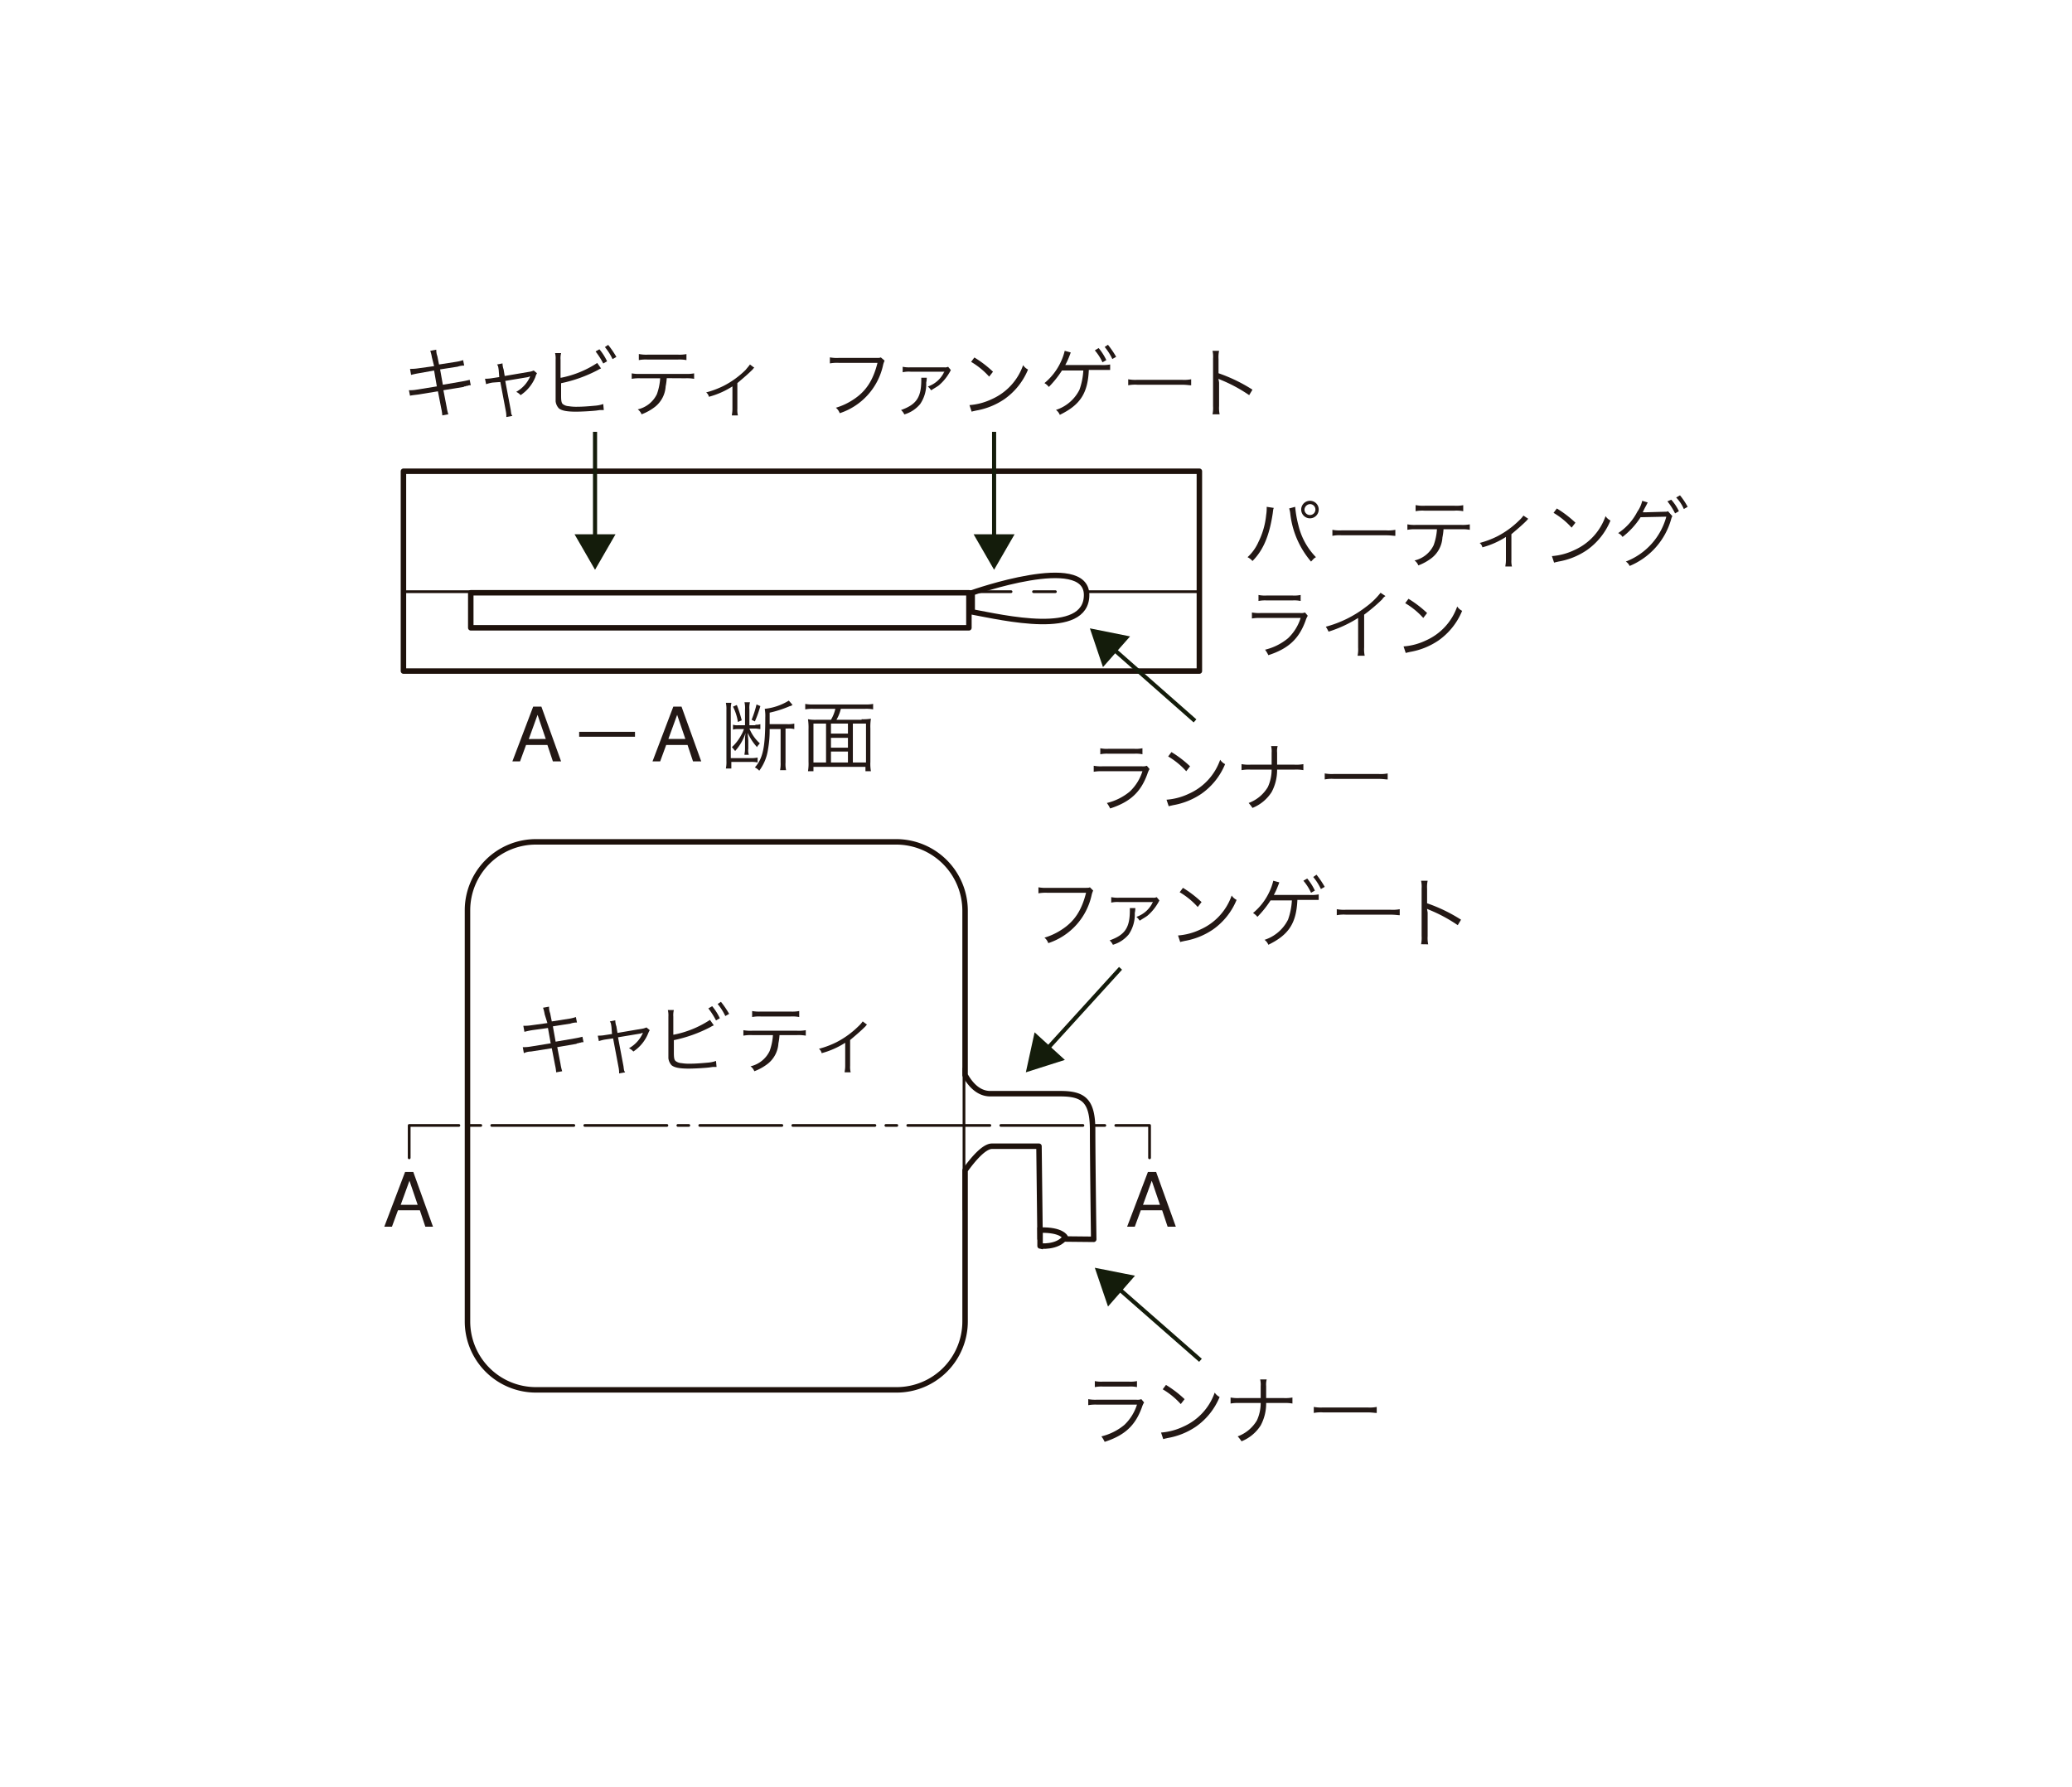 <svg id="レイヤー_1" data-name="レイヤー 1" xmlns="http://www.w3.org/2000/svg" viewBox="0 0 378.51 326.36"><defs><style>.cls-1{fill:#fff;}.cls-2{isolation:isolate;}.cls-3{fill:#231815;}.cls-10,.cls-11,.cls-4,.cls-5,.cls-6,.cls-7,.cls-8{fill:none;}.cls-10,.cls-11,.cls-4,.cls-5,.cls-6{stroke:#1d110b;}.cls-4,.cls-5,.cls-6{stroke-linecap:round;stroke-linejoin:round;}.cls-11,.cls-5,.cls-6{stroke-width:0.5px;}.cls-6{stroke-dasharray:15 2 2 2 15 2;}.cls-8{stroke:#141c0b;stroke-width:0.75px;}.cls-9{fill:#141c0b;}</style></defs><title>pro_hy_img_028</title><rect class="cls-1" width="378.51" height="326.36"/><g class="cls-2"><path class="cls-3" d="M198.8,255.58a7.12,7.12,0,0,0,1.6.1h7.2a2,2,0,0,0,.9-.1l.5.6a4.13,4.13,0,0,0-.4.9c-1.2,3.3-3.1,5.1-6.8,6.3a5.3,5.3,0,0,0-.6-1,10.33,10.33,0,0,0,4.2-2.1,8.71,8.71,0,0,0,2.3-3.7h-7.3a7.59,7.59,0,0,0-1.6.1v-1.1Zm1.2-3.3a5.76,5.76,0,0,0,1.5.1h4.7a5.76,5.76,0,0,0,1.5-.1v1.1a5.76,5.76,0,0,0-1.5-.1h-4.7a6.18,6.18,0,0,0-1.5.1Z"/><path class="cls-3" d="M212.1,261.68a11.44,11.44,0,0,0,4.1-1.1,10.59,10.59,0,0,0,5.7-6.2,2.28,2.28,0,0,0,.9.8,12.34,12.34,0,0,1-4.3,5.4,13.15,13.15,0,0,1-5.2,2.1c-.4.1-.5.1-.8.2Zm.9-8.7a20.07,20.07,0,0,1,3.4,2.6l-.7.9a14,14,0,0,0-3.3-2.7Z"/></g><g class="cls-2"><path class="cls-3" d="M234.5,255.38a7.12,7.12,0,0,0,1.6-.1v1.1a7.59,7.59,0,0,0-1.6-.1h-3.2a8.48,8.48,0,0,1-1,4.1,7.41,7.41,0,0,1-3.5,2.9,7.05,7.05,0,0,0-.7-.9,6.82,6.82,0,0,0,3.5-2.9,7.59,7.59,0,0,0,.7-3.2h-3.9a7.59,7.59,0,0,0-1.6.1v-1.1a7.12,7.12,0,0,0,1.6.1h3.9v-2.2a3.78,3.78,0,0,0-.1-1.2h1.2a3.45,3.45,0,0,0-.1,1.2v2.2Z"/></g><g class="cls-2"><path class="cls-3" d="M240,257a7.16,7.16,0,0,0,1.7.1h8.1a6.7,6.7,0,0,0,1.7-.1v1.1c-.4,0-.8-.1-1.7-.1h-8.1a6.7,6.7,0,0,0-1.7.1Z"/></g><g class="cls-2"><path class="cls-3" d="M199.8,139.88a7.12,7.12,0,0,0,1.6.1h7.2a2,2,0,0,0,.9-.1l.5.6a4.13,4.13,0,0,0-.4.9c-1.2,3.3-3.1,5.1-6.8,6.3a5.3,5.3,0,0,0-.6-1,10.33,10.33,0,0,0,4.2-2.1,8.71,8.71,0,0,0,2.3-3.7h-7.3a7.59,7.59,0,0,0-1.6.1v-1.1Zm1.2-3.2a5.76,5.76,0,0,0,1.5.1h4.7a5.76,5.76,0,0,0,1.5-.1v1.1a5.76,5.76,0,0,0-1.5-.1h-4.7a6.18,6.18,0,0,0-1.5.1Z"/><path class="cls-3" d="M213.1,146.08a11.44,11.44,0,0,0,4.1-1.1,10.59,10.59,0,0,0,5.7-6.2,2.28,2.28,0,0,0,.9.8,12.34,12.34,0,0,1-4.3,5.4,13.15,13.15,0,0,1-5.2,2.1c-.4.1-.5.1-.8.2Zm.9-8.7a20.07,20.07,0,0,1,3.4,2.6l-.7.9a14,14,0,0,0-3.3-2.7Z"/></g><g class="cls-2"><path class="cls-3" d="M236.5,139.68a7.12,7.12,0,0,0,1.6-.1v1.1a7.59,7.59,0,0,0-1.6-.1h-3.2a8.48,8.48,0,0,1-1,4.1,7.41,7.41,0,0,1-3.5,2.9,7.05,7.05,0,0,0-.7-.9,6.82,6.82,0,0,0,3.5-2.9,7.59,7.59,0,0,0,.7-3.2h-3.9a7.59,7.59,0,0,0-1.6.1v-1.1a7.12,7.12,0,0,0,1.6.1h3.9v-2.2a3.78,3.78,0,0,0-.1-1.2h1.2a3.45,3.45,0,0,0-.1,1.2v2.2Z"/></g><g class="cls-2"><path class="cls-3" d="M242,141.28a7.16,7.16,0,0,0,1.7.1h8.1a6.7,6.7,0,0,0,1.7-.1v1.1c-.4,0-.8-.1-1.7-.1h-8.1a6.7,6.7,0,0,0-1.7.1Z"/></g><g class="cls-2"><path class="cls-3" d="M97.4,129.08h1.5l3.6,10H101l-1-3H96.1l-1.1,3H93.6Zm2.3,5.9-1.5-4.4L96.6,135Z"/></g><g class="cls-2"><path class="cls-3" d="M105.8,133.68H116v.9H105.8Z"/></g><g class="cls-2"><path class="cls-3" d="M123,129.08h1.5l3.6,10h-1.5l-1-3h-3.9l-1.1,3h-1.4Zm2.2,5.9-1.5-4.4-1.6,4.4Z"/></g><g class="cls-2"><path class="cls-3" d="M133.6,128.48a4.48,4.48,0,0,0-.1,1.2v8.8H137a5.72,5.72,0,0,0,1.4-.1v.9a5.31,5.31,0,0,0-1.4-.1h-3.4v1.2h-1a5.72,5.72,0,0,0,.1-1.4v-9.3a5.28,5.28,0,0,0-.1-1.3h1Zm4.4,3.9a2.22,2.22,0,0,0,.9-.1v.9c-.2,0-.6-.1-1-.1h-1a7.36,7.36,0,0,0,1.9,2.7c-.2.3-.4.4-.5.7a9.64,9.64,0,0,1-1.7-2.6c0,.5.1,1.1.1,1.5v1.4a2.53,2.53,0,0,0,.1,1.1H136c0-.3.1-.5.1-1.1v-1.4a8.08,8.08,0,0,1,.1-1.5,9.16,9.16,0,0,1-1.9,3.3c-.2-.2-.3-.4-.6-.7a8.17,8.17,0,0,0,1.7-2.2,5.82,5.82,0,0,0,.5-1.1h-1.1a2.77,2.77,0,0,0-.9.1v-.9a2.48,2.48,0,0,0,.9.1h1.3v-2.9a4.51,4.51,0,0,0-.1-1.3h1a4.15,4.15,0,0,0-.1,1.3v2.9H138Zm-3.4-3.6a22.25,22.25,0,0,1,.9,2.8l-.7.3a9.18,9.18,0,0,0-.9-2.8Zm4.3.2a20.25,20.25,0,0,1-1,2.8l-.6-.3a18.43,18.43,0,0,0,.9-2.8Zm4.9,3.3a5.28,5.28,0,0,0,1.3-.1v1a4.12,4.12,0,0,0-1.2-.1h-.4v6.2a4.92,4.92,0,0,0,.1,1.4h-1.1a5.72,5.72,0,0,0,.1-1.4v-6.1h-2a19.75,19.75,0,0,1-.3,3.7,8.51,8.51,0,0,1-1.6,3.9,2.76,2.76,0,0,0-.8-.6c1.5-1.7,1.9-3.7,1.9-9.1a7.12,7.12,0,0,0-.1-1.6,10.46,10.46,0,0,0,4.4-1.5l.7.8c-.1,0-.1,0-.2.1a.44.44,0,0,1-.3.1,20.12,20.12,0,0,1-3.7,1.2v2.1Z"/></g><g class="cls-2"><path class="cls-3" d="M157.4,131.38a8.62,8.62,0,0,0,1.7-.1,9.18,9.18,0,0,0-.1,1.8v6.1a7.63,7.63,0,0,0,.1,1.7h-1v-.8h-9.5v.8h-1a8.12,8.12,0,0,0,.1-1.7v-6a10.28,10.28,0,0,0-.1-1.8,7.59,7.59,0,0,0,1.6.1h2.6a7,7,0,0,0,.8-2h-4a7.08,7.08,0,0,0-1.5.1v-1a6.62,6.62,0,0,0,1.5.1H158a6.62,6.62,0,0,0,1.5-.1v1a6.62,6.62,0,0,0-1.5-.1h-4.4a7,7,0,0,1-.8,2h4.6Zm-8.8.8v7.1h2.3v-7.1Zm6.3,0h-3.1V134h3.1Zm-3.1,4.4h3.1v-1.8h-3.1Zm0,2.7h3.1v-2h-3.1Zm4,0h2.4v-7.1h-2.4Z"/></g><g class="cls-2"><path class="cls-3" d="M199.7,162.68a4,4,0,0,0-.3.9,11.9,11.9,0,0,1-7.9,8.7,2.29,2.29,0,0,0-.7-1,11.74,11.74,0,0,0,3.2-1.5c2.3-1.5,3.6-3.5,4.4-6.7h-7.1a7.59,7.59,0,0,0-1.6.1v-1.1a7.12,7.12,0,0,0,1.6.1h6.9c.6,0,.7,0,.9-.1Z"/></g><g class="cls-2"><path class="cls-3" d="M207.4,165.88a4.4,4.4,0,0,1-.1.9,6.47,6.47,0,0,1-1.1,3.9,5.88,5.88,0,0,1-2.9,1.9,2.41,2.41,0,0,0-.6-.8c2.8-1,3.7-2.3,3.7-5.5v-.4Zm-4.4-2a6.18,6.18,0,0,0,1.5.1h6.1a1.29,1.29,0,0,0,.7-.1l.5.6a7.76,7.76,0,0,1-.4.7,8.75,8.75,0,0,1-1.8,2.1c-.4.3-.8.5-1.4.9a3.74,3.74,0,0,0-.6-.7,5.08,5.08,0,0,0,2.9-2.5c0-.1,0-.1.1-.1v-.1h-6.1a5,5,0,0,0-1.5.1Z"/></g><g class="cls-2"><path class="cls-3" d="M215.2,170.88a11.44,11.44,0,0,0,4.1-1.1,10.59,10.59,0,0,0,5.7-6.2,2.28,2.28,0,0,0,.9.8,12.34,12.34,0,0,1-4.3,5.4,13.15,13.15,0,0,1-5.2,2.1c-.4.1-.5.1-.8.2Zm.9-8.7a20.07,20.07,0,0,1,3.4,2.6l-.7.9a14,14,0,0,0-3.3-2.7Z"/></g><g class="cls-2"><path class="cls-3" d="M237,164.48c-.2,4.2-1.6,6.3-5.3,8.1a2,2,0,0,0-.7-.9,7.31,7.31,0,0,0,4.3-3.7,12.57,12.57,0,0,0,.7-3.5h-3.9a18.56,18.56,0,0,1-2.4,3,2.85,2.85,0,0,0-.8-.7,11,11,0,0,0,3-3.9,9.66,9.66,0,0,0,.7-2l1.1.3c-.1.3-.1.3-.3.8a11.71,11.71,0,0,1-.7,1.5h6.5a7.63,7.63,0,0,0,1.7-.1v1H237Zm1.8-4a10.23,10.23,0,0,1,1.4,2.2l-.7.4a9.25,9.25,0,0,0-1.4-2.2Zm1.7-.7A17,17,0,0,1,242,162l-.7.4a10.23,10.23,0,0,0-1.4-2.2Z"/></g><g class="cls-2"><path class="cls-3" d="M244.2,166.08a7.16,7.16,0,0,0,1.7.1H254a6.7,6.7,0,0,0,1.7-.1v1.1c-.4,0-.8-.1-1.7-.1h-8.1a6.7,6.7,0,0,0-1.7.1Z"/></g><g class="cls-2"><path class="cls-3" d="M259.6,172.48a5.76,5.76,0,0,0,.1-1.5v-8.7a4.92,4.92,0,0,0-.1-1.4h1.2a5.76,5.76,0,0,0-.1,1.5V165a29.14,29.14,0,0,1,6.2,3l-.6,1a27.62,27.62,0,0,0-5.2-2.8c-.2-.1-.3-.1-.4-.2h0c0,.3.1.5.1.8V171a5.76,5.76,0,0,0,.1,1.5Z"/></g><g class="cls-2"><path class="cls-3" d="M161.6,65.88a4,4,0,0,0-.3.9,11.9,11.9,0,0,1-7.9,8.7,2.29,2.29,0,0,0-.7-1,11.74,11.74,0,0,0,3.2-1.5c2.3-1.5,3.6-3.5,4.4-6.7h-7.1a7.59,7.59,0,0,0-1.6.1v-1.1a7.12,7.12,0,0,0,1.6.1H160c.6,0,.7,0,.9-.1Z"/></g><g class="cls-2"><path class="cls-3" d="M169.3,69a4.4,4.4,0,0,1-.1.9,6.47,6.47,0,0,1-1.1,3.9,5.88,5.88,0,0,1-2.9,1.9,2.41,2.41,0,0,0-.6-.8c2.8-1,3.7-2.3,3.7-5.5V69Zm-4.4-2a6.18,6.18,0,0,0,1.5.1h6.1a1.29,1.29,0,0,0,.7-.1l.5.6a7.76,7.76,0,0,1-.4.7,8.75,8.75,0,0,1-1.8,2.1c-.4.3-.8.5-1.4.9a3.74,3.74,0,0,0-.6-.7,5.08,5.08,0,0,0,2.9-2.5c0-.1,0-.1.1-.1v-.1h-6.1a5,5,0,0,0-1.5.1V67Z"/></g><g class="cls-2"><path class="cls-3" d="M177.1,74a11.44,11.44,0,0,0,4.1-1.1,10.59,10.59,0,0,0,5.7-6.2,2.28,2.28,0,0,0,.9.8,12.34,12.34,0,0,1-4.3,5.4,13.15,13.15,0,0,1-5.2,2.1c-.4.1-.5.1-.8.2Zm.9-8.7a20.07,20.07,0,0,1,3.4,2.6l-.7.9a14,14,0,0,0-3.3-2.7Z"/></g><g class="cls-2"><path class="cls-3" d="M198.9,67.68c-.2,4.2-1.6,6.3-5.3,8.1a2,2,0,0,0-.7-.9,7.31,7.31,0,0,0,4.3-3.7,12.57,12.57,0,0,0,.7-3.5H194a18.56,18.56,0,0,1-2.4,3,2.85,2.85,0,0,0-.8-.7,11,11,0,0,0,3-3.9,9.66,9.66,0,0,0,.7-2l1.1.3c-.1.3-.1.3-.3.8a11.71,11.71,0,0,1-.7,1.5h6.5a7.63,7.63,0,0,0,1.7-.1v1h-3.9Zm1.8-4.1a10.23,10.23,0,0,1,1.4,2.2l-.7.4A9.25,9.25,0,0,0,200,64Zm1.7-.6a17,17,0,0,1,1.5,2.2l-.7.4a10.23,10.23,0,0,0-1.4-2.2Z"/></g><g class="cls-2"><path class="cls-3" d="M206.1,69.28a7.16,7.16,0,0,0,1.7.1h8.1a6.7,6.7,0,0,0,1.7-.1v1.1c-.4,0-.8-.1-1.7-.1h-8.1a6.7,6.7,0,0,0-1.7.1Z"/></g><g class="cls-2"><path class="cls-3" d="M221.5,75.68a5.76,5.76,0,0,0,.1-1.5v-8.7a4.92,4.92,0,0,0-.1-1.4h1.2a5.76,5.76,0,0,0-.1,1.5v2.6a29.14,29.14,0,0,1,6.2,3l-.6,1a27.62,27.62,0,0,0-5.2-2.8c-.2-.1-.3-.1-.4-.2h0c0,.3.1.5.1.8v4.2a5.76,5.76,0,0,0,.1,1.5Z"/></g><g class="cls-2"><path class="cls-3" d="M232.7,92.78c-.1.2-.1.2-.2,1-.6,4-1.7,6.7-3.7,8.7a2.76,2.76,0,0,0-.9-.7,8.36,8.36,0,0,0,2-2.8,14.09,14.09,0,0,0,1.4-4.9,7.77,7.77,0,0,0,.1-1.3v-.2Zm3.9-.2a20.42,20.42,0,0,0,.6,3.4,12.41,12.41,0,0,0,3.2,5.8c-.4.2-.5.4-.9.8a16.24,16.24,0,0,1-3.8-8.8,4.12,4.12,0,0,0-.2-.9Zm4.3.5a1.6,1.6,0,1,1-1.6-1.6A1.58,1.58,0,0,1,240.9,93.08Zm-2.6,0a1,1,0,1,0,1-1A1.08,1.08,0,0,0,238.3,93.08Z"/></g><g class="cls-2"><path class="cls-3" d="M243.4,96.78a7.16,7.16,0,0,0,1.7.1h8.1a6.7,6.7,0,0,0,1.7-.1v1.1c-.4,0-.8-.1-1.7-.1h-8.1a6.7,6.7,0,0,0-1.7.1Z"/></g><g class="cls-2"><path class="cls-3" d="M263.7,96.68a10.4,10.4,0,0,1-.2,1.5,5.15,5.15,0,0,1-1.9,3.7,9.22,9.22,0,0,1-2.5,1.4,2,2,0,0,0-.7-.9,5.14,5.14,0,0,0,3.5-2.8,10.53,10.53,0,0,0,.6-2.9h-3.8a7.59,7.59,0,0,0-1.6.1v-1a7.12,7.12,0,0,0,1.6.1h8.2a7.12,7.12,0,0,0,1.6-.1v1a7.59,7.59,0,0,0-1.6-.1Zm-5-4.4a6.66,6.66,0,0,0,1.6.1h5.4a6.66,6.66,0,0,0,1.6-.1v1.1a6.66,6.66,0,0,0-1.6-.1h-5.5a6.66,6.66,0,0,0-1.6.1v-1.1Z"/></g><g class="cls-2"><path class="cls-3" d="M279.2,94.78c-.2.1-.2.2-.3.3-.8.8-1.5,1.4-2.8,2.5v4.7a4.12,4.12,0,0,0,.1,1.2H275c0-.3.1-.5.1-1.2v-4.2a15.21,15.21,0,0,1-4.3,1.9,1.37,1.37,0,0,0-.5-.8,16.58,16.58,0,0,0,3.2-1.2,16.37,16.37,0,0,0,4-2.9,5.74,5.74,0,0,0,.8-.9Z"/></g><g class="cls-2"><path class="cls-3" d="M283.5,101.58a11.44,11.44,0,0,0,4.1-1.1,10.59,10.59,0,0,0,5.7-6.2,2.28,2.28,0,0,0,.9.8,12.34,12.34,0,0,1-4.3,5.4,13.15,13.15,0,0,1-5.2,2.1c-.4.1-.5.1-.8.2Zm.9-8.7a20.07,20.07,0,0,1,3.4,2.6l-.7.9a14,14,0,0,0-3.3-2.7Z"/><path class="cls-3" d="M301,91.78l-.3.6a12,12,0,0,0-.6,1.2h.5l3.4-.1c.5,0,.5,0,.7-.1l.8.9a2.57,2.57,0,0,0-.2.5,13.07,13.07,0,0,1-7.6,8.6,1.85,1.85,0,0,0-.7-.8,12.18,12.18,0,0,0,7.4-8.2l-4.7.1a14.17,14.17,0,0,1-3.3,3.6,1.85,1.85,0,0,0-.8-.7,10.32,10.32,0,0,0,3.5-3.9,5.66,5.66,0,0,0,.9-2Zm4.3-.5a8.53,8.53,0,0,1,1.4,2.1l-.7.4a11.84,11.84,0,0,0-1.4-2.2Zm1.6-.8a12.78,12.78,0,0,1,1.4,2.1l-.7.4a7,7,0,0,0-1.4-2.1Z"/></g><g class="cls-2"><path class="cls-3" d="M228.7,111.88a7.12,7.12,0,0,0,1.6.1h7.2a2,2,0,0,0,.9-.1l.5.6a4.13,4.13,0,0,0-.4.9c-1.2,3.3-3.1,5.1-6.8,6.3a5.3,5.3,0,0,0-.6-1,10.33,10.33,0,0,0,4.2-2.1,8.71,8.71,0,0,0,2.3-3.7h-7.3a7.59,7.59,0,0,0-1.6.1v-1.1Zm1.2-3.2a5.76,5.76,0,0,0,1.5.1h4.7a5.76,5.76,0,0,0,1.5-.1v1.1a5.76,5.76,0,0,0-1.5-.1h-4.7a6.18,6.18,0,0,0-1.5.1Z"/></g><g class="cls-2"><path class="cls-3" d="M253.1,108.88a1.7,1.7,0,0,0-.6.6,32.15,32.15,0,0,1-3.3,2.8v6a5.76,5.76,0,0,0,.1,1.5H248a5.76,5.76,0,0,0,.1-1.5v-5.4a22.75,22.75,0,0,1-5.4,2.5,7.26,7.26,0,0,0-.5-.9,20.77,20.77,0,0,0,7.3-3.6,13.52,13.52,0,0,0,2.7-2.6Z"/></g><g class="cls-2"><path class="cls-3" d="M256.4,118.08a11.44,11.44,0,0,0,4.1-1.1,10.59,10.59,0,0,0,5.7-6.2,2.28,2.28,0,0,0,.9.8,12.34,12.34,0,0,1-4.3,5.4,13.15,13.15,0,0,1-5.2,2.1c-.4.1-.5.1-.8.2Zm.9-8.7a20.07,20.07,0,0,1,3.4,2.6l-.7.9a14,14,0,0,0-3.3-2.7Z"/></g><g class="cls-2"><path class="cls-3" d="M209.7,214.08h1.5l3.6,10h-1.5l-1-3h-3.9l-1.1,3h-1.4Zm2.2,6-1.5-4.4-1.6,4.4Z"/></g><g class="cls-2"><path class="cls-3" d="M74,214.08h1.5l3.6,10H77.7l-1-3h-4l-1.1,3H70.2Zm2.3,6-1.5-4.4-1.6,4.4Z"/></g><rect class="cls-1" x="73.7" y="86.08" width="145.4" height="36.5"/><rect class="cls-4" x="73.7" y="86.08" width="145.4" height="36.5"/><rect class="cls-1" x="86" y="108.28" width="91" height="6.4"/><rect class="cls-4" x="86" y="108.28" width="91" height="6.4"/><path class="cls-1" d="M177.6,108.28s20.9-7.4,20.9.4-15.4,4.1-20.9,3.1Z"/><path class="cls-4" d="M177.6,108.28s20.9-7.4,20.9.4-15.4,4.1-20.9,3.1Z"/><line class="cls-5" x1="73.9" y1="108.08" x2="184.7" y2="108.08"/><line class="cls-5" x1="188.8" y1="108.08" x2="192.8" y2="108.08"/><line class="cls-5" x1="198.7" y1="108.08" x2="218.8" y2="108.08"/><path class="cls-1" d="M193.7,199.78H180.9c-2.1,0-3.6-1.6-4.6-3.4v-30a12.59,12.59,0,0,0-12.5-12.6H97.9a12.5,12.5,0,0,0-12.5,12.5v75.1a12.5,12.5,0,0,0,12.5,12.5h65.9a12.5,12.5,0,0,0,12.5-12.5v-27.6c1.5-2.1,3.5-4.4,4.9-4.4h8.6l.2,16.9,9.8.1s-.2-14.5-.2-19.9-1.6-6.7-5.9-6.7"/><path class="cls-4" d="M193.7,199.78H180.9c-2.1,0-3.6-1.6-4.6-3.4v-30a12.59,12.59,0,0,0-12.5-12.6H97.9a12.5,12.5,0,0,0-12.5,12.5v75.1a12.5,12.5,0,0,0,12.5,12.5h65.9a12.5,12.5,0,0,0,12.5-12.5v-27.6c1.5-2.1,3.5-4.4,4.9-4.4h8.6l.2,16.9,9.8.1s-.2-14.5-.2-19.9S198,199.78,193.7,199.78Z"/><polyline class="cls-6" points="74.75 211.5 74.75 205.58 210 205.58 210 211.5"/><line class="cls-7" x1="108.7" y1="98.88" x2="108.7" y2="104.08"/><line class="cls-8" x1="108.7" y1="78.88" x2="108.7" y2="98.7"/><polygon class="cls-9" points="104.96 97.6 108.7 104.08 112.44 97.6 104.96 97.6"/><line class="cls-7" x1="181.6" y1="98.88" x2="181.6" y2="104.08"/><line class="cls-8" x1="181.6" y1="78.88" x2="181.6" y2="98.7"/><polygon class="cls-9" points="177.86 97.6 181.6 104.08 185.34 97.6 177.86 97.6"/><line class="cls-7" x1="218.3" y1="131.68" x2="199.1" y2="114.78"/><line class="cls-8" x1="218.3" y1="131.68" x2="203.14" y2="118.33"/><polygon class="cls-9" points="206.44 116.25 199.1 114.78 201.49 121.86 206.44 116.25"/><line class="cls-7" x1="204.7" y1="176.88" x2="187.4" y2="195.88"/><line class="cls-8" x1="204.7" y1="176.88" x2="191.03" y2="191.9"/><polygon class="cls-9" points="189 188.57 187.4 195.88 194.53 193.61 189 188.57"/><line class="cls-7" x1="219.3" y1="248.48" x2="200" y2="231.58"/><line class="cls-8" x1="219.3" y1="248.48" x2="204.05" y2="235.12"/><polygon class="cls-9" points="207.34 233.03 200 231.58 202.41 238.66 207.34 233.03"/><path class="cls-1" d="M194.6,226s-.6-1.4-4.6-1.3v2.9c-.1,0,3.1.4,4.6-1.6"/><path class="cls-10" d="M194.6,226s-.6-1.4-4.6-1.3v2.9C189.9,227.58,193.2,228,194.6,226Z"/><line class="cls-7" x1="176.1" y1="195.08" x2="176.1" y2="221.08"/><line class="cls-11" x1="176.1" y1="195.08" x2="176.1" y2="221.08"/><g class="cls-2"><path class="cls-3" d="M99.5,185.28a6.81,6.81,0,0,0-.3-1.2l1.1-.2a3.23,3.23,0,0,0,.2,1.2l.3,1.5,3.2-.5a6.81,6.81,0,0,0,1.2-.3l.2,1a3.52,3.52,0,0,0-1.2.2l-3.2.5.5,2.8,3.5-.6c.6-.1,1-.2,1.4-.3l.2,1a1.08,1.08,0,0,0-.6.1.76.76,0,0,0-.4.1c-.2,0-.2,0-.3.1l-3.5.6.6,3.1a8.57,8.57,0,0,0,.3,1.3l-1.1.2a8.32,8.32,0,0,0-.2-1.3l-.6-3.1-3.8.6a3.07,3.07,0,0,0-1.3.3l-.2-1.1a7.08,7.08,0,0,0,1.4-.1l3.7-.6-.5-2.8-2.9.4c-.6.1-1,.2-1.4.3l-.2-1.1a8.64,8.64,0,0,0,1.5-.1l2.9-.4Z"/></g><g class="cls-2"><path class="cls-3" d="M111.7,187.58c-.1-.7-.1-.7-.3-1l1-.2a3.42,3.42,0,0,0,.2,1.1l.2,1.2,4.7-.8a4.17,4.17,0,0,0,.6-.2l.6.5a3.33,3.33,0,0,0-.3.6,7.22,7.22,0,0,1-2.7,3.3,2.41,2.41,0,0,0-.8-.6,5.93,5.93,0,0,0,2.5-2.7.1.1,0,0,1,.1-.1.6.6,0,0,0-.4.1l-4.2.7,1,5.3c.1.8.1.8.3,1.1l-1.1.2a4.91,4.91,0,0,0-.1-1.1l-1-5.3-1.4.2a6.81,6.81,0,0,0-1.2.3l-.2-1a6.64,6.64,0,0,0,1.3-.1l1.3-.2Z"/></g><g class="cls-2"><path class="cls-3" d="M123.1,189a18.48,18.48,0,0,0,6.6-2.7l.7,1a3.29,3.29,0,0,0-.6.3,25.47,25.47,0,0,1-6.7,2.4v2.3c0,1,.1,1.3.3,1.5a1.93,1.93,0,0,0,1.1.4,8.62,8.62,0,0,0,1.7.1c.9,0,2.1-.1,3.2-.2a5.77,5.77,0,0,0,1.4-.3l.1,1.1h-.7l-.7.1c-.9.1-2.7.2-3.7.2-1.7,0-2.6-.2-3.1-.6a2.26,2.26,0,0,1-.6-1.3v-7.6a4.12,4.12,0,0,0-.1-1.2h1.1a3.78,3.78,0,0,0-.1,1.2V189Zm7-5.2a10.23,10.23,0,0,1,1.4,2.2l-.7.4a14,14,0,0,0-1.4-2.2Zm1.6-.8a17,17,0,0,1,1.5,2.2l-.7.4a10.23,10.23,0,0,0-1.4-2.2Z"/></g><g class="cls-2"><path class="cls-3" d="M142.4,189.08a10.4,10.4,0,0,1-.2,1.5,5.15,5.15,0,0,1-1.9,3.7,9.22,9.22,0,0,1-2.5,1.4,2,2,0,0,0-.7-.9,5.14,5.14,0,0,0,3.5-2.8,10.53,10.53,0,0,0,.6-2.9h-3.8a7.59,7.59,0,0,0-1.6.1v-1a7.12,7.12,0,0,0,1.6.1h8.2a7.12,7.12,0,0,0,1.6-.1v1a7.59,7.59,0,0,0-1.6-.1Zm-5-4.4a6.66,6.66,0,0,0,1.6.1h5.4a6.66,6.66,0,0,0,1.6-.1v1.1a6.66,6.66,0,0,0-1.6-.1H139a6.66,6.66,0,0,0-1.6.1Z"/></g><g class="cls-2"><path class="cls-3" d="M158.4,187.18c-.2.1-.2.2-.3.3-.8.8-1.5,1.4-2.8,2.5v4.7a4.12,4.12,0,0,0,.1,1.2h-1.1c0-.3.1-.5.1-1.2v-4.2a15.21,15.21,0,0,1-4.3,1.9,1.37,1.37,0,0,0-.5-.8,16.58,16.58,0,0,0,3.2-1.2,16.37,16.37,0,0,0,4-2.9,5.74,5.74,0,0,0,.8-.9Z"/></g><g class="cls-2"><path class="cls-3" d="M78.9,65.28a6.81,6.81,0,0,0-.3-1.2l1.1-.2a3.23,3.23,0,0,0,.2,1.2l.3,1.5,3.2-.5a6.81,6.81,0,0,0,1.2-.3l.2,1a3.52,3.52,0,0,0-1.2.2l-3.2.5.5,2.8,3.5-.6c.6-.1,1-.2,1.4-.3l.2,1a1.08,1.08,0,0,0-.6.1.76.76,0,0,0-.4.1c-.2,0-.2,0-.3.1l-3.7.6.6,3.1a8.57,8.57,0,0,0,.3,1.3l-1.1.2a8.32,8.32,0,0,0-.2-1.3l-.6-3.1-3.7.6c-.8.1-.9.1-1.4.2l-.2-1a7.08,7.08,0,0,0,1.4-.1l3.7-.6-.5-2.9-2.8.5c-.6.1-1,.2-1.4.3l-.2-1.1a8.64,8.64,0,0,0,1.5-.1l2.9-.4Z"/></g><g class="cls-2"><path class="cls-3" d="M91.1,67.58c-.1-.7-.1-.7-.3-1l1-.2a3.42,3.42,0,0,0,.2,1.1l.2,1.2,4.7-.8a4.17,4.17,0,0,0,.6-.2l.6.5a2.39,2.39,0,0,0-.3.7,7.22,7.22,0,0,1-2.7,3.3,2.41,2.41,0,0,0-.8-.6,5.93,5.93,0,0,0,2.5-2.7.1.1,0,0,1,.1-.1.6.6,0,0,0-.4.1l-4.2.7,1,5.3c.1.8.1.8.3,1.1l-1.1.2a4.91,4.91,0,0,0-.1-1.1l-1-5.3-1.4.1a6.81,6.81,0,0,0-1.2.3l-.2-1a6.64,6.64,0,0,0,1.3-.1l1.3-.2Z"/></g><g class="cls-2"><path class="cls-3" d="M102.5,69a18.48,18.48,0,0,0,6.6-2.7l.7,1a3.29,3.29,0,0,0-.6.3,25.47,25.47,0,0,1-6.7,2.4v2.3c0,1,.1,1.3.3,1.5a1.93,1.93,0,0,0,1.1.4,8.62,8.62,0,0,0,1.7.1c.9,0,2.1-.1,3.2-.2a5.77,5.77,0,0,0,1.4-.3l.1,1.1h-.7l-.7.1c-.9.1-2.7.2-3.7.2-1.7,0-2.6-.2-3.1-.6a2.26,2.26,0,0,1-.6-1.3v-7.6a4.12,4.12,0,0,0-.1-1.2h1.1a3.78,3.78,0,0,0-.1,1.2V69Zm7-5.2a10.23,10.23,0,0,1,1.4,2.2l-.7.4a14,14,0,0,0-1.4-2.2Zm1.6-.8a17,17,0,0,1,1.5,2.2l-.7.4a10.23,10.23,0,0,0-1.4-2.2Z"/></g><g class="cls-2"><path class="cls-3" d="M121.8,69.08a10.4,10.4,0,0,1-.2,1.5,5.15,5.15,0,0,1-1.9,3.7,9.22,9.22,0,0,1-2.5,1.4,2,2,0,0,0-.7-.9A5.14,5.14,0,0,0,120,72a10.53,10.53,0,0,0,.6-2.9H117a7.59,7.59,0,0,0-1.6.1v-1a7.12,7.12,0,0,0,1.6.1h8.2a7.12,7.12,0,0,0,1.6-.1v1a7.59,7.59,0,0,0-1.6-.1Zm-5-4.4a6.66,6.66,0,0,0,1.6.1h5.4a6.66,6.66,0,0,0,1.6-.1v1.1a6.66,6.66,0,0,0-1.6-.1h-5.5a6.66,6.66,0,0,0-1.6.1v-1.1Z"/></g><g class="cls-2"><path class="cls-3" d="M137.8,67.18c-.2.1-.2.2-.3.3-.8.8-1.5,1.4-2.8,2.5v4.7a4.12,4.12,0,0,0,.1,1.2h-1.1c0-.3.1-.5.1-1.2v-4.1a15.21,15.21,0,0,1-4.3,1.9,1.37,1.37,0,0,0-.5-.8,16.58,16.58,0,0,0,3.2-1.2,16.37,16.37,0,0,0,4-2.9c.4-.5.6-.7.8-1Z"/></g></svg>